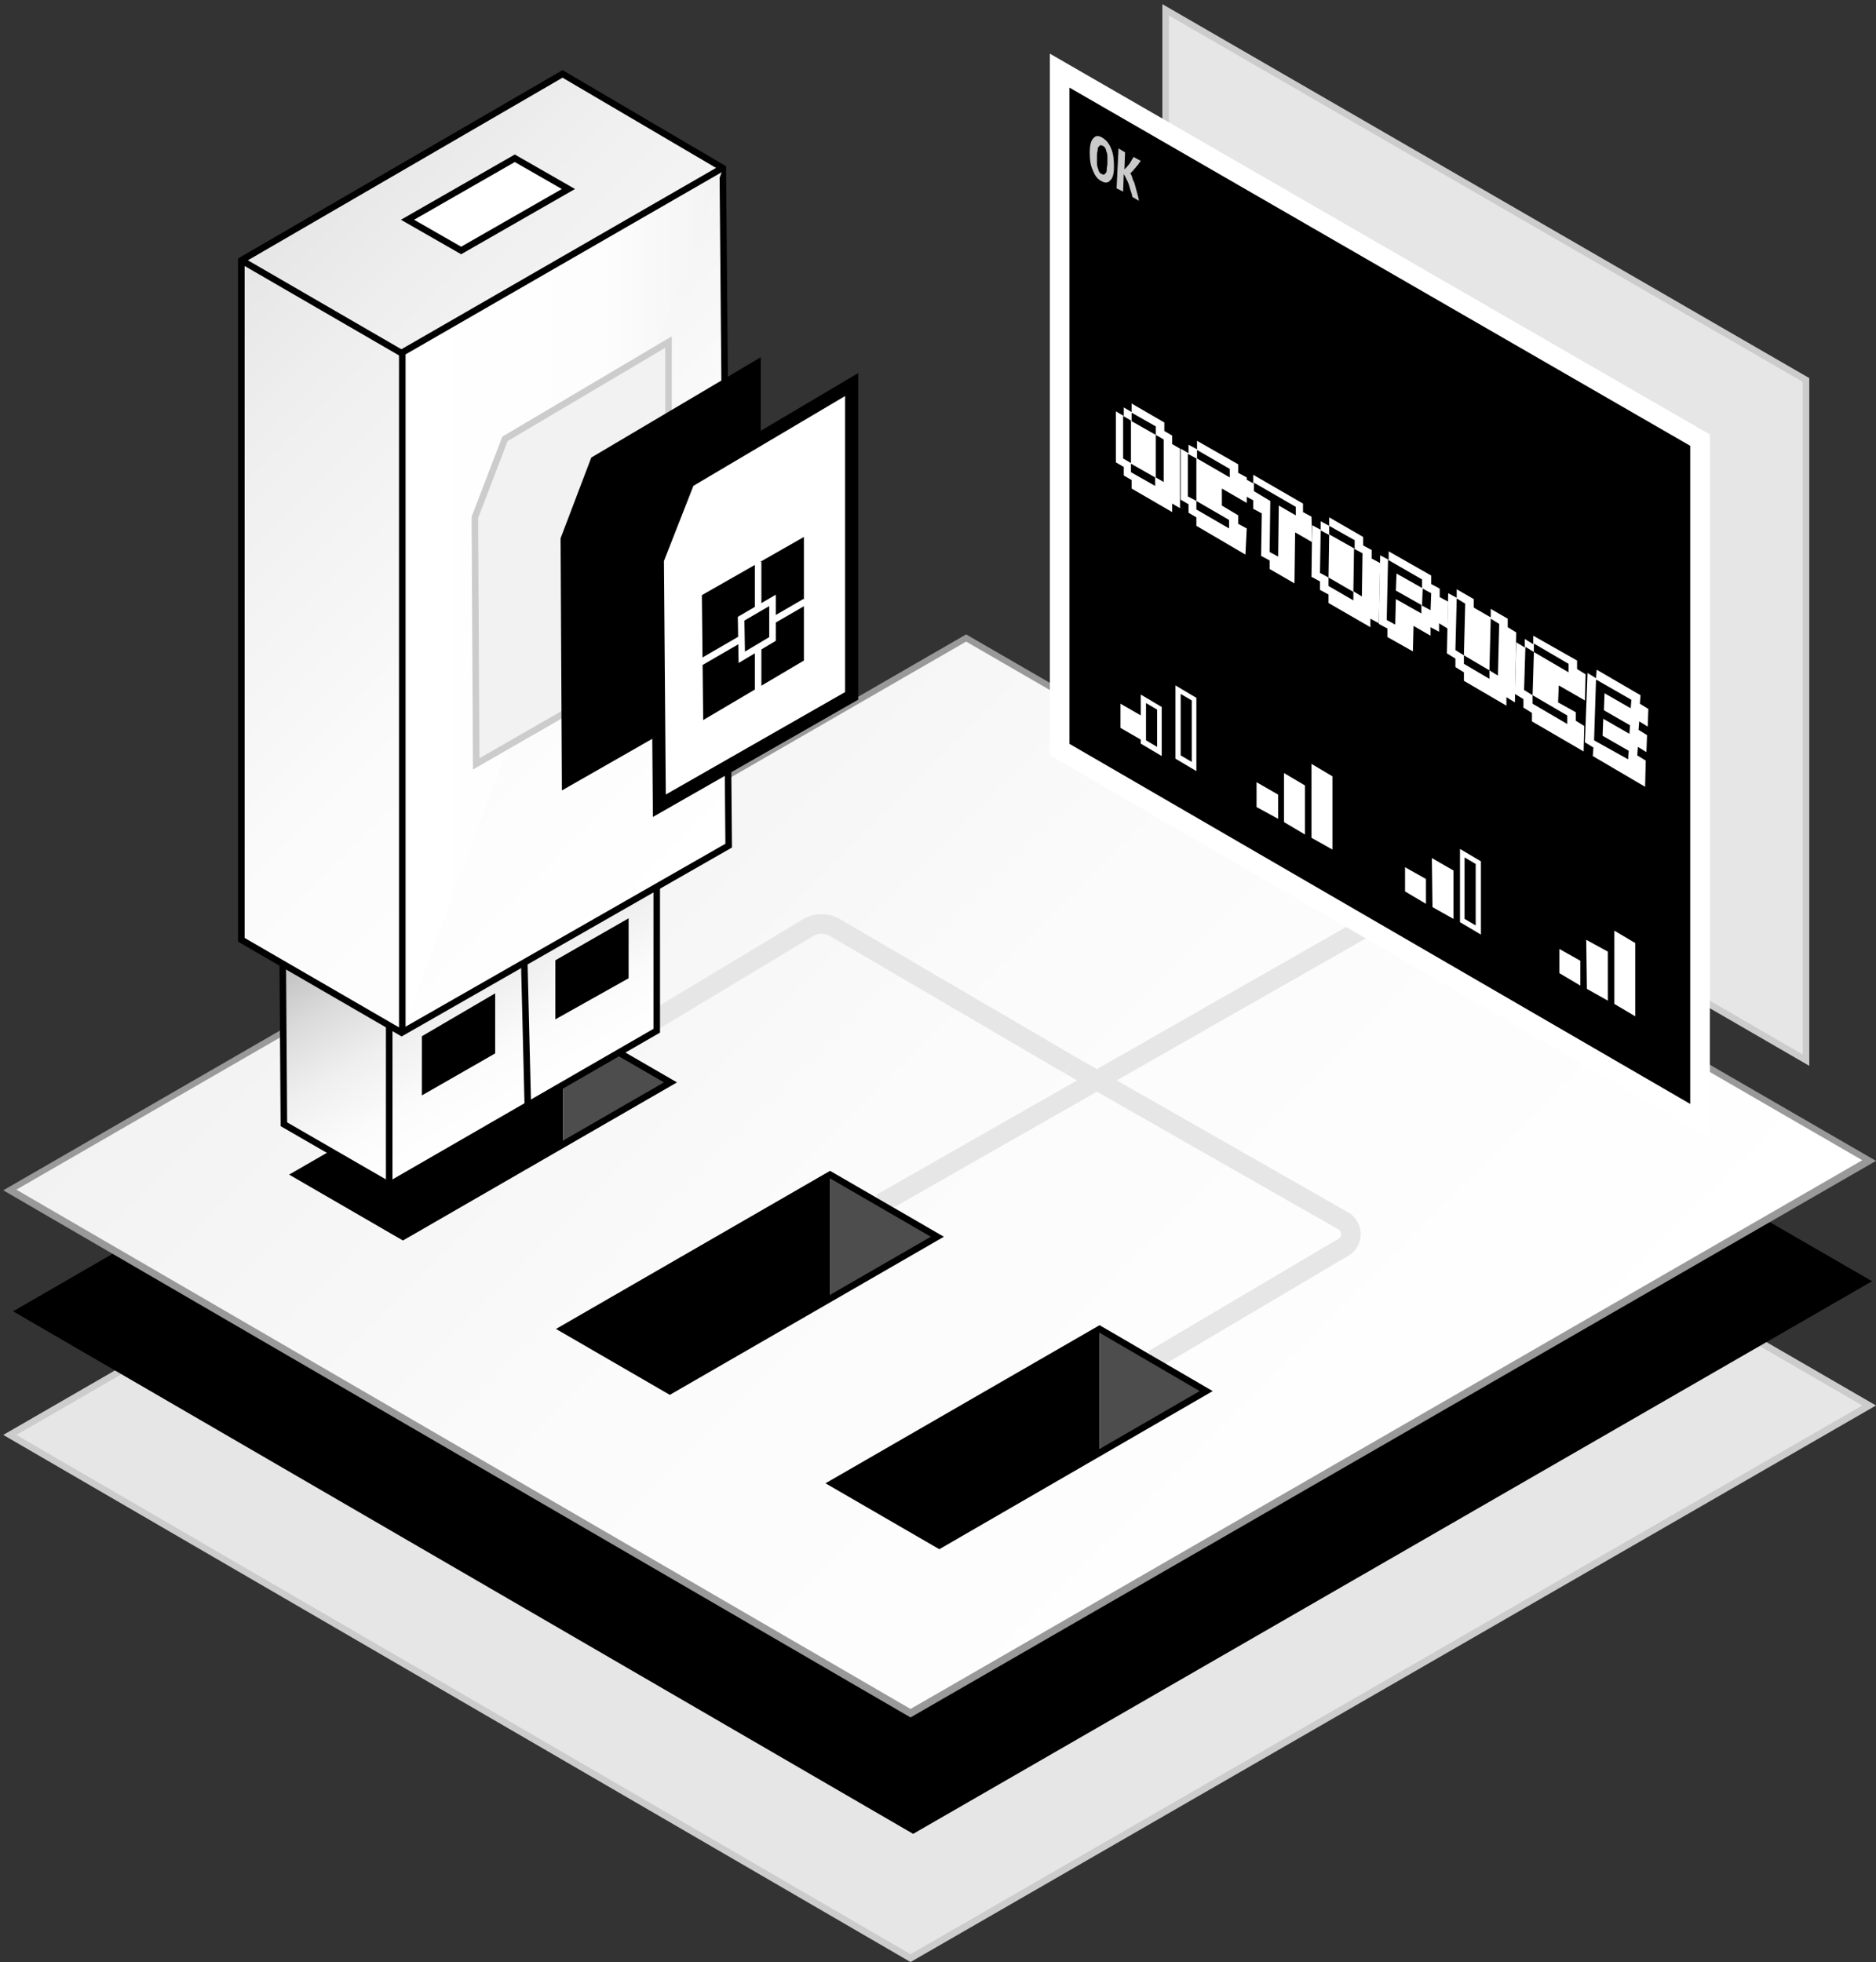 <?xml version="1.0" encoding="utf-8"?>
<!-- Generator: Adobe Illustrator 26.0.2, SVG Export Plug-In . SVG Version: 6.00 Build 0)  -->
<svg version="1.1" id="Layer_1" xmlns="http://www.w3.org/2000/svg" xmlns:xlink="http://www.w3.org/1999/xlink" x="0px" y="0px"
	 viewBox="0 0 286.8 300" style="enable-background:new 0 0 286.8 300;" xml:space="preserve">
<rect x="0" y="0" width="286.8" height="300" fill="#333333" stroke="none"/>
<style type="text/css">
	.st0{fill:#E6E6E6;}
	.st1{fill:#CCCCCC;}
	.st2{fill:url(#SVGID_1_);}
	.st3{fill:#999999;}
	.st4{fill:none;stroke:#E6E6E6;stroke-width:3;stroke-miterlimit:10;}
	.st5{fill:#4D4D4D;}
	.st6{fill:none;stroke:#000000;stroke-miterlimit:10;}
	.st7{fill:url(#SVGID_00000085253109755039739690000015896556241081242763_);stroke:#000000;stroke-miterlimit:10;}
	.st8{stroke:#000000;stroke-width:3;stroke-miterlimit:10;}
	.st9{fill:url(#SVGID_00000147900534926341631890000007471048364485782945_);stroke:#000000;stroke-miterlimit:10;}
	.st10{fill:url(#SVGID_00000076603273751567387810000003561630371545713296_);stroke:#000000;stroke-miterlimit:10;}
	.st11{fill:#FFFFFF;stroke:#000000;stroke-miterlimit:10;}
	.st12{fill:#F2F2F2;stroke:#CCCCCC;stroke-miterlimit:10;}
	.st13{stroke:#000000;stroke-miterlimit:10;}
	.st14{fill:#FFFFFF;stroke:#000000;stroke-width:2;stroke-miterlimit:10;}
	.st15{fill:none;stroke:#FFFFFF;stroke-miterlimit:10;}
	.st16{stroke:#FFFFFF;stroke-miterlimit:10;}
	.st17{fill:#E6E6E6;stroke:#CCCCCC;stroke-miterlimit:10;}
	.st18{fill:none;stroke:#FFFFFF;stroke-width:3;stroke-miterlimit:10;}
	.st19{fill:#FFFFFF;}
	.st20{opacity:0.79;}
</style>
<g>
	<polygon class="st0" points="1.5,219.4 147.7,135 285.7,214.9 139.2,299.4 	"/>
	<path class="st1" d="M147.7,135.6l137,79.3l-145.5,83.9L2.5,219.4L147.7,135.6 M147.7,134.4l-147.2,85L139.2,300l147.6-85.1
		L147.7,134.4L147.7,134.4z"/>
</g>
<g>
	<g>
		<polygon points="2,200.5 148.1,116.1 286.2,195.9 139.6,280.4 		"/>
	</g>
</g>
<g>
	<g>
		
			<linearGradient id="SVGID_1_" gradientUnits="userSpaceOnUse" x1="213.532" y1="50.401" x2="73.688" y2="190.245" gradientTransform="matrix(1 0 0 -1 0 300)">
			<stop  offset="1.118836e-07" style="stop-color:#FFFFFF"/>
			<stop  offset="0.556" style="stop-color:#FBFBFB"/>
			<stop  offset="1" style="stop-color:#F2F2F2"/>
		</linearGradient>
		<polygon class="st2" points="1.5,181.9 147.7,97.5 285.7,177.4 139.2,261.9 		"/>
		<path class="st3" d="M147.7,98.1l137,79.3l-145.5,83.9L2.5,181.9L147.7,98.1 M147.7,97l-147.2,85l138.7,80.6l147.6-85.1L147.7,97
			L147.7,97z"/>
	</g>
</g>
<line class="st4" x1="217.5" y1="136.8" x2="134.7" y2="184"/>
<path class="st4" d="M176.3,207.9l29.1-17.2c1.5-0.9,1.5-3.1,0-4l-41.9-23.9"/>
<path class="st4" d="M93.2,160.1l30.4-18.3c1.2-0.7,2.8-0.7,4,0l35.9,21"/>
<polygon points="86.1,156 86.1,174.9 61.6,189.1 45.2,179.6 "/>
<polygon class="st5" points="102.5,165.5 86.1,156 86.1,174.9 "/>
<polygon class="st6" points="45.2,179.6 61.6,189.1 102.5,165.5 86.1,156 "/>
<polygon points="126.9,179.6 126.9,198.5 102.4,212.7 86,203.2 "/>
<polygon class="st5" points="143.3,189.1 126.9,179.6 126.9,198.5 "/>
<polygon class="st6" points="86,203.2 102.4,212.7 143.3,189.1 126.9,179.6 "/>
<polygon points="168.1,203.2 168.1,222.1 143.6,236.3 127.2,226.8 "/>
<polygon class="st5" points="184.4,212.7 168.1,203.2 168.1,222.1 "/>
<polygon class="st6" points="127.2,226.8 143.6,236.3 184.4,212.7 168.1,203.2 "/>
<linearGradient id="SVGID_00000113345013360034454020000012514917677251572918_" gradientUnits="userSpaceOnUse" x1="82.082" y1="131.815" x2="61.636" y2="167.228" gradientTransform="matrix(1 0 0 -1 0 300)">
	<stop  offset="0" style="stop-color:#FFFFFF"/>
	<stop  offset="0.226" style="stop-color:#FBFBFB"/>
	<stop  offset="0.458" style="stop-color:#EFEFEF"/>
	<stop  offset="0.692" style="stop-color:#DADADA"/>
	<stop  offset="0.926" style="stop-color:#BEBEBE"/>
	<stop  offset="1" style="stop-color:#B3B3B3"/>
</linearGradient>
<polygon style="fill:url(#SVGID_00000113345013360034454020000012514917677251572918_);stroke:#000000;stroke-miterlimit:10;" points="
	59.5,181.2 100.4,157.6 100.4,129.3 84.1,119.8 43.2,143.4 43.4,171.9 "/>
<polyline class="st6" points="59.5,181.2 59.5,152.9 43.2,143.4 "/>
<line class="st6" x1="100.4" y1="129.3" x2="59.5" y2="152.9"/>
<line class="st6" x1="80.7" y1="169.4" x2="80" y2="141.1"/>
<polygon class="st8" points="94.6,143 86.4,147.7 86.4,153.3 94.6,148.7 "/>
<polygon class="st8" points="74.2,154.5 66,159.3 66,164.9 74.2,160.2 "/>
<linearGradient id="SVGID_00000058556589298853290160000006742160279394393480_" gradientUnits="userSpaceOnUse" x1="114.852" y1="174.135" x2="32.835" y2="256.151" gradientTransform="matrix(1 0 0 -1 0 300)">
	<stop  offset="1.118836e-07" style="stop-color:#FFFFFF"/>
	<stop  offset="0.399" style="stop-color:#FBFBFB"/>
	<stop  offset="0.806" style="stop-color:#EFEFEF"/>
	<stop  offset="1" style="stop-color:#E6E6E6"/>
</linearGradient>
<polygon style="fill:url(#SVGID_00000058556589298853290160000006742160279394393480_);stroke:#000000;stroke-miterlimit:10;" points="
	61.4,157.9 111.4,129.3 110.5,25.7 86,11.3 36.9,39.8 36.9,143.7 "/>
<linearGradient id="SVGID_00000037688408744580893740000017546486317426848917_" gradientUnits="userSpaceOnUse" x1="110.57" y1="208.338" x2="61.465" y2="208.338" gradientTransform="matrix(1 0 0 -1 0 300)">
	<stop  offset="2.237672e-07" style="stop-color:#F2F2F2"/>
	<stop  offset="7.350000e-02" style="stop-color:#F5F5F5"/>
	<stop  offset="0.375" style="stop-color:#FDFDFD"/>
	<stop  offset="1" style="stop-color:#FFFFFF"/>
</linearGradient>
<polyline style="fill:url(#SVGID_00000037688408744580893740000017546486317426848917_);stroke:#000000;stroke-miterlimit:10;" points="
	110.6,25.6 61.5,53.9 61.5,157.8 "/>
<line class="st6" x1="36.9" y1="39.8" x2="61.4" y2="54"/>
<polygon class="st11" points="70.5,38.3 86.9,28.9 78.7,24.2 62.3,33.6 "/>
<polygon class="st12" points="72.8,116.8 102.2,99.9 102.2,52.3 77.2,67.1 72.6,79.1 "/>
<polygon class="st13" points="86.4,120 115.8,103.2 115.8,55.5 90.8,70.3 86.2,82.4 "/>
<polygon class="st14" points="100.8,123.2 130.2,106.4 130.2,58.8 105.2,73.6 100.5,85.6 "/>
<polygon points="122.9,82.1 107.3,91 107.5,110.1 122.9,101 "/>
<path class="st15" d="M115.6,93.7"/>
<line class="st15" x1="115.9" y1="85.9" x2="115.9" y2="105.5"/>
<line class="st15" x1="123.1" y1="92" x2="106.2" y2="101.8"/>
<polygon class="st16" points="118.1,91.8 113.3,94.6 113.4,100.5 118.1,97.7 "/>
<polygon class="st17" points="178.2,105.4 178.2,1.5 276.1,58.1 276.1,162.1 "/>
<g>
	<g>
		<polygon points="162,114.6 162,10.8 259.9,67.3 259.9,171.4 		"/>
		<polygon class="st18" points="162,114.6 162,10.8 259.9,67.3 259.9,171.4 		"/>
	</g>
</g>
<g>
	<path class="st19" d="M180.4,77.7l-1.2-0.7l0,1.3l-6.2-3.6v-1.3l-1.2-0.7v-1.3l-1.2-0.7v-7.8l1.2,0.7v-1.3l1.2,0.7v-1.3l5,2.9v1.3
		l1.2,0.7l0,1.3l1.2,0.7L180.4,77.7z M172.9,70.8l0-6.5l-1.2-0.7v6.5L172.9,70.8z M176.7,66.5v-1.3l-3.7-2.1v1.3L176.7,66.5z
		 M176.6,74.3V73l-3.7-2.1v1.3L176.6,74.3z M177.9,73.7l0-6.5l-1.2-0.7l0,6.5L177.9,73.7z"/>
	<path class="st19" d="M190.4,84.8l-7.5-4.4l0-1.3l-1.2-0.7l0-1.3l-1.2-0.7l0-7.8l1.2,0.7l0-1.3l1.3,0.7l0-1.3l6.3,3.6l0,1.3
		l1.3,0.7l0,3.9l-3.8-2.2l0,2.6l2.5,1.5l0,1.3l1.3,0.7L190.4,84.8z M182.9,76.6l0-6.5l-1.3-0.7l0,6.5L182.9,76.6z M188,73l0-1.3
		l-5-2.9l0,1.3L188,73z M187.9,80.8l0-1.3l-5-2.9l0,1.3L187.9,80.8z"/>
	<path class="st19" d="M200.6,82.9l-2.6-1.5l-0.1,7.8l-3.8-2.2l0-1.3l-1.3-0.7l0.1-6.5l-1.3-0.7l0-1.3l-1.3-0.7l0-2.6l1.3,0.7l0-1.3
		l7.6,4.4l0,1.3l1.3,0.7L200.6,82.9z M198.1,78.8l0-1.3l-6.4-3.7l0,1.3l2.5,1.5l-0.1,7.8l1.3,0.7l0.1-7.8L198.1,78.8z"/>
	<path class="st19" d="M210.8,95.3l-1.3-0.7l0,1.3l-6.4-3.7l0-1.3l-1.3-0.7l0-1.3l-1.3-0.7l0.1-7.9l1.3,0.7l0-1.3l1.3,0.7l0-1.3
		l5.2,3l0,1.3l1.3,0.7l0,1.3l1.3,0.7L210.8,95.3z M203.1,88.3l0.1-6.5l-1.3-0.7l-0.1,6.5L203.1,88.3z M207.1,83.9l0-1.3l-3.9-2.2
		l0,1.3L207.1,83.9z M206.9,91.8l0-1.3l-3.8-2.2l0,1.3L206.9,91.8z M208.2,91.2l0.1-6.6l-1.3-0.7l-0.1,6.5L208.2,91.2z"/>
	<path class="st19" d="M221.3,96.1l-1.3-0.8l0,1.3l-1.3-0.7l0,1.3l-2.6-1.5l-0.1,3.9l-3.9-2.2l0-1.3l-1.3-0.7l0.2-10.5l1.3,0.7
		l0-1.3l6.5,3.7l0,1.3l1.3,0.7l0,1.3l1.3,0.7L221.3,96.1z M217.3,93.8l0-1.3l-3.9-2.2l0.1-2.6l3.9,2.2l0-1.3l-5.2-3l-0.2,9.2
		l1.3,0.7l0.1-3.9L217.3,93.8z M218.7,93.3l0.1-2.6l-1.3-0.7l-0.1,2.6L218.7,93.3z"/>
	<path class="st19" d="M231.6,107.4l-1.3-0.8l0,1.3l-6.5-3.8l0-1.3l-1.3-0.8l0-1.3l-1.3-0.8l0.2-9.2l1.3,0.7l0-1.3l2.6,1.5l0,1.3
		l2.6,1.5l0-1.3l2.6,1.5l0,1.3l1.3,0.8L231.6,107.4z M223.8,100.2l0.2-7.9l-1.3-0.8l-0.2,7.9L223.8,100.2z M227.7,103.8l0-1.3
		l-3.9-2.3l0,1.3L227.7,103.8z M229,103.3l0.2-7.9l-1.3-0.8l-0.2,7.9L229,103.3z"/>
	<path class="st19" d="M242.1,114.9l-7.9-4.6l0-1.3l-1.3-0.8l0-1.3l-1.3-0.8l0.2-7.9l1.3,0.8l0-1.3l1.3,0.8l0-1.3l6.7,3.8l0,1.3
		l1.3,0.8l-0.1,4l-4-2.3l-0.1,2.6l2.7,1.5l0,1.3l1.3,0.8L242.1,114.9z M234.3,106.3l0.2-6.6l-1.3-0.8l-0.2,6.6L234.3,106.3z
		 M239.8,102.8l0-1.3l-5.3-3.1l0,1.3L239.8,102.8z M239.6,110.7l0-1.3l-5.3-3.1l0,1.3L239.6,110.7z"/>
	<path class="st19" d="M251.5,120.3l-8-4.7l0.1-1.3l-1.3-0.8l0.4-10.6l1.3,0.8l0.1-1.3l6.7,3.9l-0.1,1.3l1.3,0.8l-0.1,2.7l-1.3-0.8
		l-0.1,1.3l1.3,0.8l-0.1,2.6l-1.3-0.8l-0.1,1.3l1.3,0.8L251.5,120.3z M248.9,116.1l0.1-1.3l-4-2.3l0.1-2.6l4,2.3l0.1-1.3l-4-2.3
		l0.1-2.6l4,2.3l0.1-1.3l-5.4-3.1l-0.3,9.3L248.9,116.1z"/>
</g>
<g>
	<polygon points="180.1,115.8 180.1,105.5 182.5,106.9 182.5,117.2 	"/>
	<path class="st19" d="M180.5,106.1l1.7,1v9.4l-1.7-1V106.1 M179.7,104.8V116l3.2,1.9v-11.2L179.7,104.8L179.7,104.8z"/>
</g>
<g>
	<polygon points="174.8,113.5 174.8,106.9 177.3,108.3 177.3,114.9 	"/>
	<path class="st19" d="M175.2,107.5l1.7,1v5.7l-1.7-1L175.2,107.5 M174.4,106.2l0,7.5l3.2,1.9v-7.5L174.4,106.2L174.4,106.2z"/>
</g>
<polygon class="st19" points="174.6,113.2 174.6,109.5 171.3,107.6 171.3,111.3 "/>
<polygon class="st19" points="200.5,128.1 203.7,129.9 203.7,118.7 200.5,116.8 "/>
<polygon class="st19" points="199.5,127.6 196.3,125.7 196.3,118.2 199.5,120.1 "/>
<polygon class="st19" points="195.4,125.2 195.4,121.5 192.1,119.6 192.1,123.4 "/>
<polygon class="st19" points="246.8,153.5 250,155.4 250,144.2 246.8,142.3 "/>
<polygon class="st19" points="245.8,153 242.6,151.2 242.5,143.7 245.8,145.5 "/>
<polygon class="st19" points="241.6,150.7 241.6,146.9 238.4,145.1 238.4,148.8 "/>
<g>
	<polygon points="223.5,140.8 223.5,130.5 226,131.9 226,142.2 	"/>
	<path class="st19" d="M223.9,131.1l1.7,1v9.4l-1.7-1V131.1 M223.2,129.8V141l3.2,1.9v-11.2L223.2,129.8L223.2,129.8z"/>
</g>
<polygon class="st19" points="222.2,140.5 219,138.7 218.9,131.2 222.2,133.1 "/>
<polygon class="st19" points="218,138.2 218,134.4 214.8,132.6 214.8,136.3 "/>
<g class="st20">
	<path class="st19" d="M166.6,23.3c0-1.1,0.2-1.9,0.6-2.2c0.3-0.4,0.8-0.4,1.4,0c0.6,0.4,1,0.9,1.3,1.7c0.3,0.7,0.4,1.6,0.4,2.7
		c0,1.1-0.2,1.8-0.6,2.1c-0.3,0.4-0.8,0.4-1.3,0.1c-0.6-0.3-1-0.8-1.3-1.6C166.7,25.3,166.6,24.4,166.6,23.3z M167.7,23.9
		c0,0.3,0,0.6,0,0.9c0,0.3,0,0.5,0.1,0.8c0.1,0.2,0.1,0.4,0.2,0.6c0.1,0.2,0.2,0.3,0.4,0.4c0.2,0.1,0.3,0.1,0.4,0.1
		c0.1-0.1,0.2-0.2,0.3-0.3c0.1-0.2,0.1-0.4,0.1-0.6c0-0.2,0.1-0.5,0.1-0.8c0-0.3,0-0.6,0-0.9s0-0.5-0.1-0.8
		c-0.1-0.2-0.1-0.4-0.2-0.6c-0.1-0.2-0.2-0.3-0.4-0.4c-0.2-0.1-0.3-0.1-0.4-0.1c-0.1,0.1-0.2,0.2-0.3,0.3c-0.1,0.2-0.1,0.4-0.1,0.6
		C167.7,23.3,167.7,23.6,167.7,23.9z"/>
	<path class="st19" d="M173.1,30.1c0-0.2-0.1-0.5-0.2-0.8c-0.1-0.3-0.2-0.6-0.3-1c-0.1-0.3-0.2-0.6-0.4-0.9
		c-0.1-0.3-0.3-0.6-0.4-0.8l-0.1,2.7l-1-0.5l0.3-6.1l1,0.6l-0.1,2.6c0.1-0.1,0.3-0.3,0.4-0.4c0.1-0.2,0.3-0.3,0.4-0.5
		c0.1-0.2,0.2-0.3,0.3-0.5c0.1-0.2,0.2-0.3,0.3-0.5l1.1,0.6c-0.1,0.1-0.2,0.3-0.3,0.4c-0.1,0.2-0.2,0.3-0.4,0.5
		c-0.1,0.2-0.3,0.3-0.4,0.5c-0.2,0.2-0.3,0.3-0.5,0.5c0.2,0.3,0.3,0.6,0.4,1c0.2,0.3,0.3,0.7,0.4,1.1c0.1,0.4,0.2,0.7,0.3,1.1
		c0.1,0.4,0.2,0.7,0.2,1L173.1,30.1z"/>
</g>
</svg>
